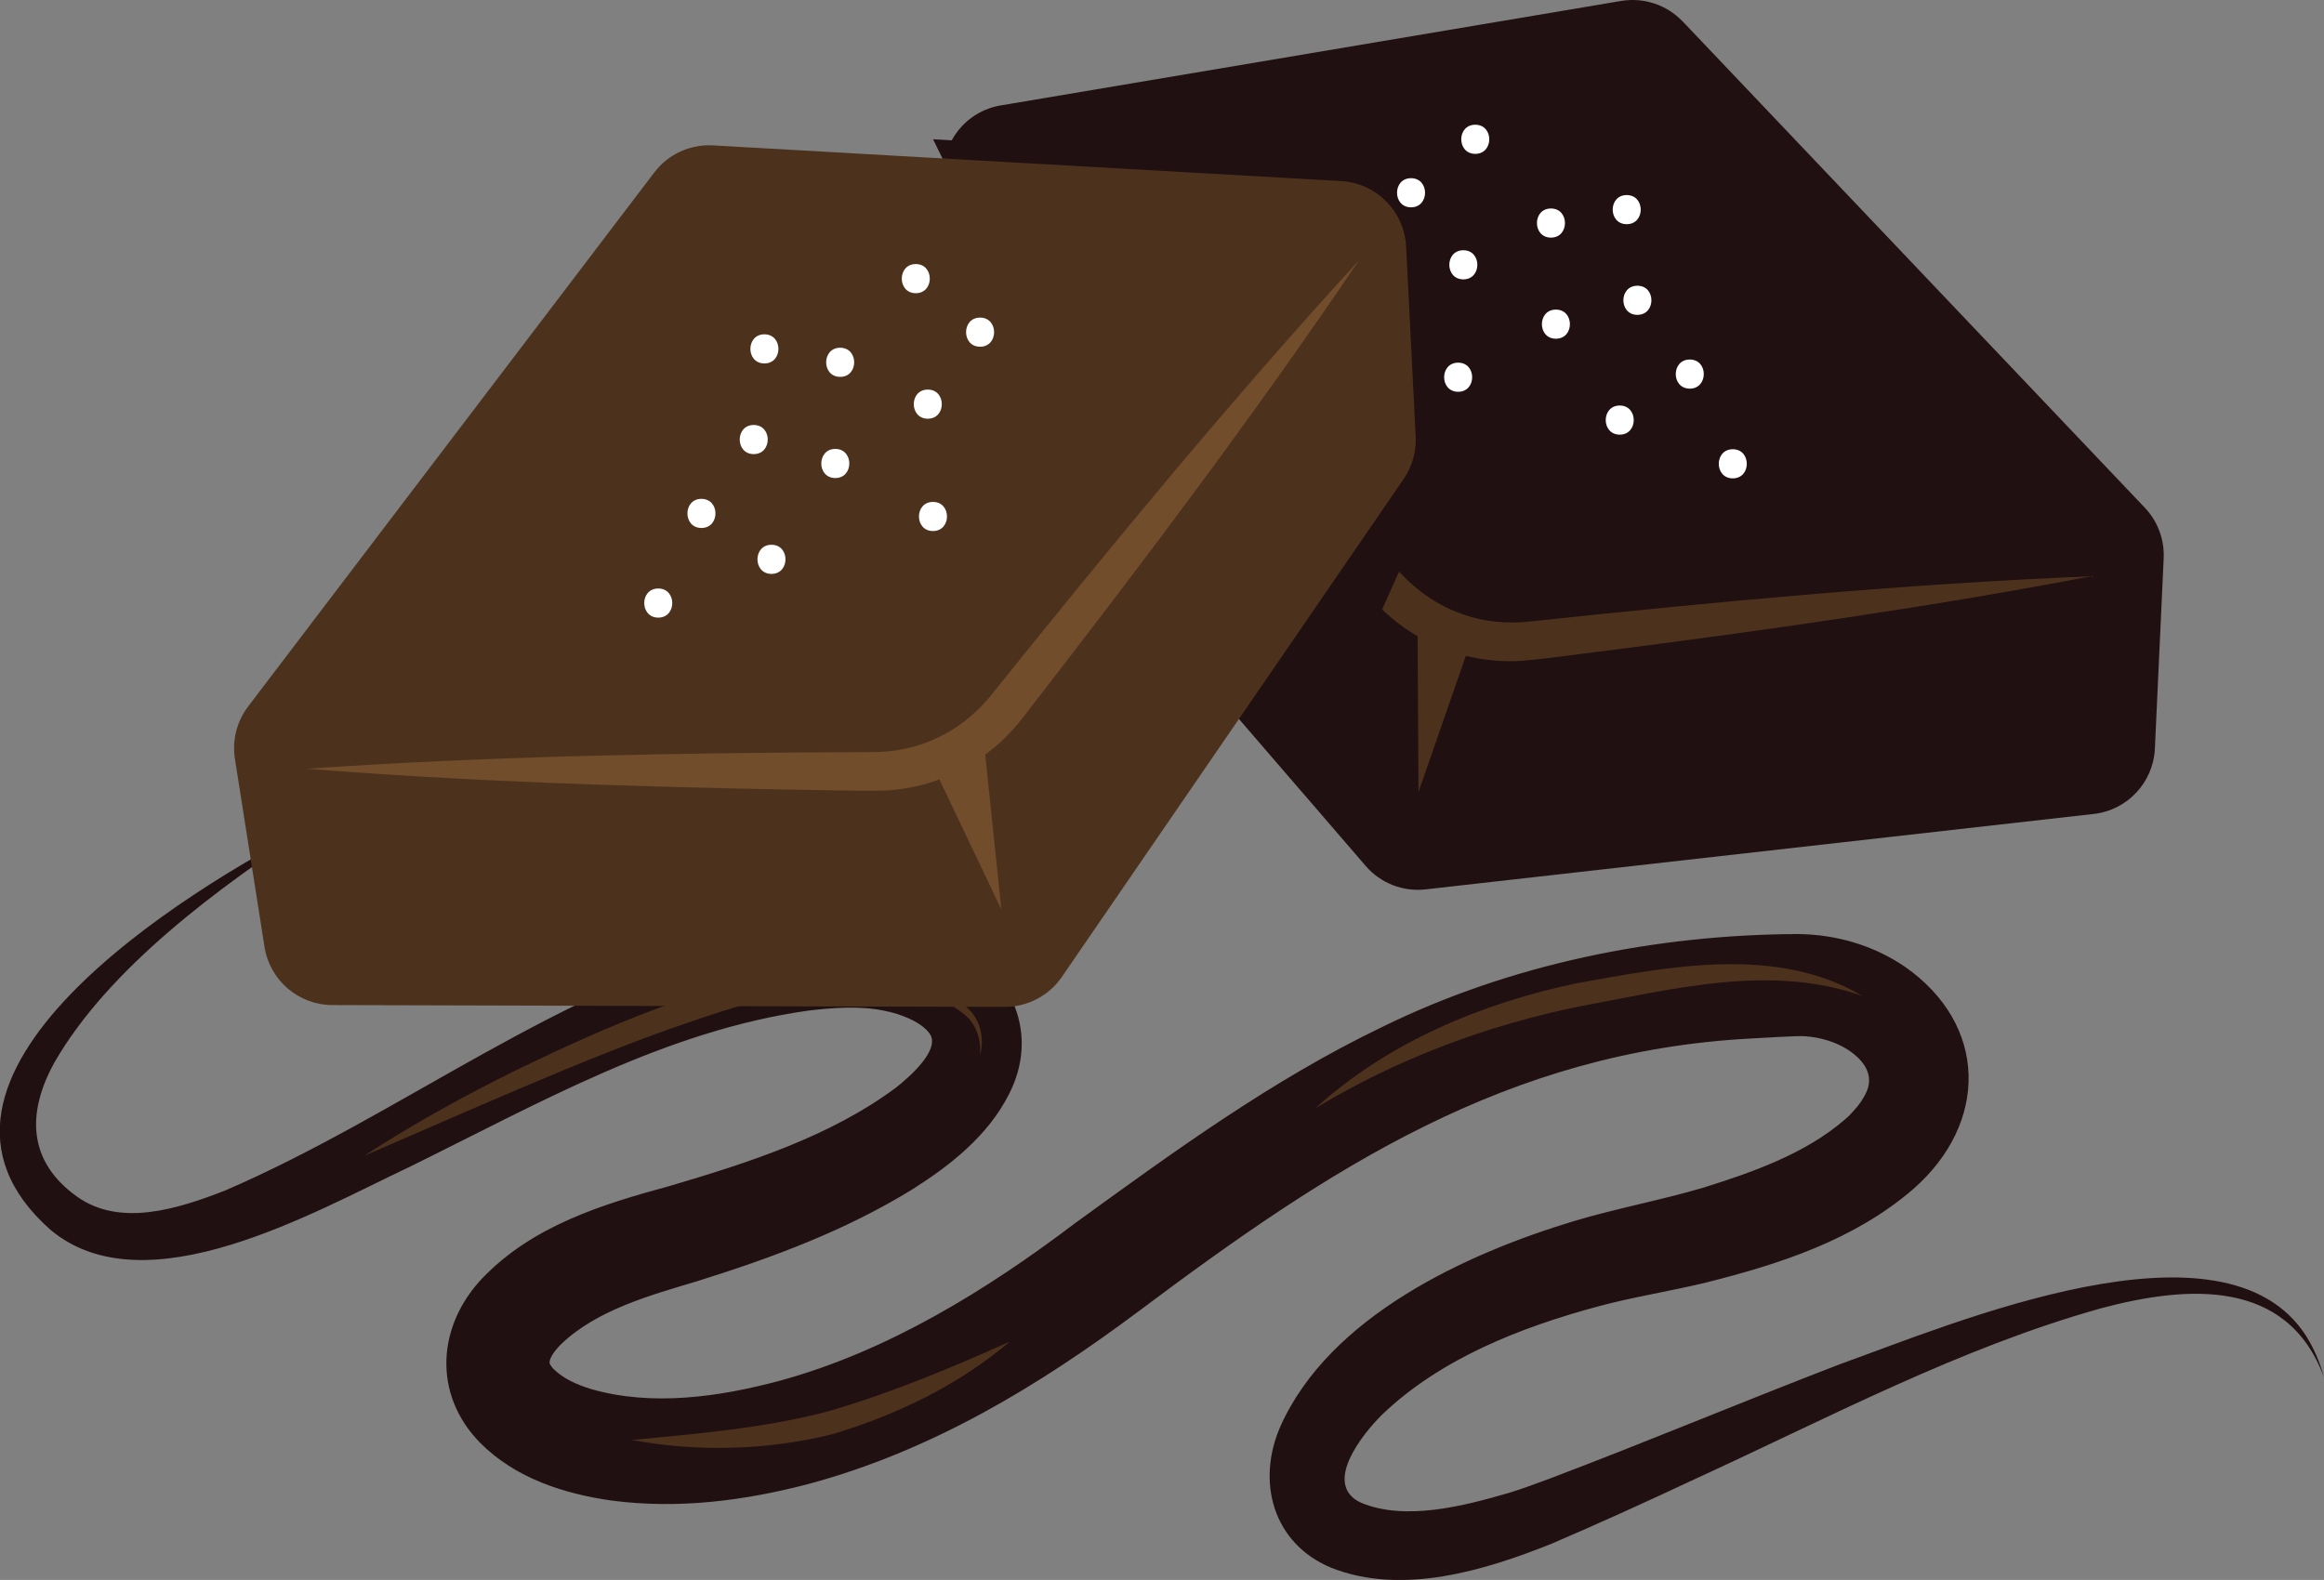 <?xml version="1.0" encoding="UTF-8"?>
<svg id="Layer_1" data-name="Layer 1" xmlns="http://www.w3.org/2000/svg" viewBox="0 0 296 201.27">
  <rect x="0" y="0" width="296" height="201.27" fill="#808080" stroke="none"/>
  <defs>
    <style>
      .cls-1 {
        fill: #4c321d;
      }

      .cls-1, .cls-2, .cls-3, .cls-4 {
        stroke-width: 0px;
      }

      .cls-2 {
        fill: #714d2c;
      }

      .cls-3 {
        fill: #211011;
      }

      .cls-4 {
        fill: #fff;
      }
    </style>
  </defs>
  <path class="cls-3" d="m39.49,105.39c-11.6,7.67-25.65,17.91-32.58,30-3.56,6.47-3.33,12.61,2.91,17.06,5.5,3.9,12.82,1.56,18.81-.77,22.57-9.71,42.58-25.93,66.94-32.06,8.49-2.03,17.63-3.37,25.86.59,7.54,3.54,11,11.6,7.06,19.22-2.67,5.26-7.41,8.99-12.21,12.04-8.63,5.32-17.89,8.74-27.43,11.73-6.02,1.8-12.9,3.69-17.45,8.1l-.3.32-.25.3c-.19.2-.28.39-.43.57-.29.48-.44.79-.42,1.15,0,.05.01.1.11.25.1.15.24.38.53.64,1.25,1.15,2.75,1.83,4.62,2.42,7.77,2.24,16.31,1.03,24.12-1.07,13.64-3.73,26.25-11.49,37.53-20.04,12.46-9.03,25.06-18.25,39.15-25.02,16.34-8.02,34.78-11.75,52.91-11.83,4.84.05,9.56,1.39,13.63,4.15,10.62,7.4,10.71,19.92,1.05,28.37-7.55,6.49-17,9.52-26.33,11.87-4.21,1.03-9.52,1.89-13.71,3.03-9.9,2.66-20.14,6.67-27.58,13.81-2.53,2.5-7.62,8.88-2.72,11.2,5.64,2.38,13.1.45,18.95-1.26,1.69-.52,3.48-1.19,5.13-1.8,12.33-4.67,24.53-9.79,36.85-14.53,14.41-5.16,49.05-19.95,59.48-3.64,1.03,1.63,1.77,3.4,2.26,5.22-4.68-12.64-17.48-11.64-28.32-8.76-18.08,5.06-34.77,13.98-51.82,21.79-5.86,2.75-12.24,5.66-18.22,8.22-8.45,3.38-19,6.65-28.07,3.06-7.43-3.09-9.56-10.96-6.47-18.01,6.27-14.02,23.61-22,37.48-26.18,5.18-1.55,11.24-2.7,16.42-4.24,6.33-1.98,12.96-4.34,17.91-8.6l.4-.35.2-.18c.67-.72,1.37-1.44,1.84-2.31,1.61-2.51.37-4.56-1.92-6.09-1.55-1.02-3.61-1.63-5.51-1.75-.84-.09-5.91.25-6.9.29-30.98,1.64-53.53,16.43-77.94,34.72-12.76,9.55-26.48,17.84-42.09,22.03-8.15,2.13-16.53,3.23-25.09,2.11-6-.86-12.18-2.8-16.71-7.34-6.08-6.18-5.52-14.91.3-21.02,6.43-6.67,15.2-9.36,23.78-11.7,10.03-2.96,20.45-6.29,28.85-12.53,1.73-1.36,5.52-4.69,4.41-6.73-.96-1.59-3.82-2.7-5.94-3.09-3.08-.63-6.42-.38-9.57-.01-18.21,2.53-34.48,11.88-50.91,19.95-12.03,5.67-33.54,18.11-45.65,7.99-21.87-19.33,17.45-43.4,33.01-51.3h0v.03Z"/>
  <path class="cls-3" d="m214.31,2.72l58.86,61.95c1.65,1.74,2.52,4.06,2.41,6.46l-1.12,24.24c-.2,4.31-3.51,7.84-7.79,8.32l-85.09,9.61c-2.89.33-5.75-.79-7.64-2.99l-50.23-58.28c-1.26-1.46-2.01-3.29-2.12-5.21l-1.44-24.21c-.26-4.48,2.89-8.44,7.31-9.18L206.48.12c2.88-.48,5.81.49,7.83,2.61h0Z"/>
  <path class="cls-1" d="m266.59,73.37c-20.19,3.86-40.49,6.75-60.84,9.38-2.18.23-10.96,1.5-12.98,1.48-4.78.09-9.56-1.31-13.52-4-1.55-1.02-3-2.32-4.27-3.64-16.63-17.18-33.14-34.64-48.61-52.86,17.99,15.75,35.21,32.52,52.13,49.41,2.11,2.23,4.65,3.98,7.55,5.02,2.86,1.07,5.93,1.36,8.97,1,23.77-2.53,47.69-4.78,71.59-5.76h-.01Z"/>
  <polygon class="cls-1" points="187.66 80.78 180.67 100.89 180.55 79.59 187.66 80.78 187.66 80.78"/>
  <path class="cls-4" d="m197.54,30.27c2.38,0,2.38-3.71,0-3.71s-2.38,3.71,0,3.71h0Z"/>
  <path class="cls-4" d="m208.55,40.11c2.38,0,2.38-3.71,0-3.71s-2.38,3.71,0,3.71h0Z"/>
  <path class="cls-4" d="m206.3,55.37c2.38,0,2.38-3.71,0-3.71s-2.38,3.71,0,3.71h0Z"/>
  <path class="cls-4" d="m187.9,19.6c2.38,0,2.38-3.71,0-3.71s-2.38,3.71,0,3.71h0Z"/>
  <path class="cls-4" d="m215.22,49.51c2.38,0,2.38-3.71,0-3.71s-2.38,3.71,0,3.71h0Z"/>
  <path class="cls-4" d="m198.17,43.15c2.38,0,2.38-3.71,0-3.71s-2.38,3.71,0,3.71h0Z"/>
  <path class="cls-4" d="m185.72,49.91c2.38,0,2.38-3.71,0-3.71s-2.38,3.71,0,3.71h0Z"/>
  <path class="cls-4" d="m186.38,35.59c2.38,0,2.38-3.71,0-3.71s-2.38,3.71,0,3.71h0Z"/>
  <path class="cls-4" d="m179.72,26.41c2.38,0,2.38-3.71,0-3.71s-2.38,3.71,0,3.71h0Z"/>
  <path class="cls-4" d="m207.19,28.56c2.38,0,2.38-3.71,0-3.71s-2.38,3.71,0,3.71h0Z"/>
  <path class="cls-4" d="m220.7,60.94c2.38,0,2.38-3.71,0-3.71s-2.38,3.71,0,3.71h0Z"/>
  <path class="cls-3" d="m165.71,100.73l15.4-34.43c1.59-3.56,2.3-7.44,2.07-11.34l-.74-12.18c-.74-12.22-10.5-21.95-22.72-22.67l-40.88-2.37,32.67,66.49,14.21,16.48h0Z"/>
  <path class="cls-1" d="m83.34,21.96L31.61,89.99c-1.45,1.9-2.06,4.31-1.69,6.68l3.77,23.96c.67,4.26,4.34,7.4,8.65,7.41l85.64.23c2.9,0,5.62-1.42,7.26-3.81l43.54-63.44c1.08-1.59,1.63-3.49,1.53-5.41l-1.22-24.22c-.23-4.48-3.8-8.07-8.27-8.32l-80-4.55c-2.91-.16-5.73,1.12-7.49,3.46h.01Z"/>
  <path class="cls-2" d="m39.13,97.93c23.86-1.64,47.89-2.03,71.79-2.12,3.05.03,6.08-.59,8.8-1.98,2.76-1.35,5.09-3.37,6.95-5.81,14.97-18.64,30.24-37.19,46.39-54.82-13.38,19.81-27.88,38.99-42.52,57.88-1.11,1.46-2.41,2.91-3.85,4.1-3.63,3.1-8.23,5.03-12.99,5.46-1.97.24-10.93-.06-13.06-.05-20.53-.39-41.02-1.03-61.51-2.66h0Z"/>
  <polygon class="cls-2" points="125.33 94.67 127.54 115.86 118.38 96.63 125.33 94.67 125.33 94.67"/>
  <path class="cls-4" d="m107.01,48.01c2.38,0,2.38-3.71,0-3.71s-2.38,3.71,0,3.71h0Z"/>
  <path class="cls-4" d="m96,57.85c2.38,0,2.38-3.71,0-3.71s-2.38,3.71,0,3.71h0Z"/>
  <path class="cls-4" d="m98.26,73.11c2.38,0,2.38-3.71,0-3.71s-2.38,3.71,0,3.71h0Z"/>
  <path class="cls-4" d="m116.64,37.35c2.38,0,2.38-3.71,0-3.71s-2.38,3.71,0,3.71h0Z"/>
  <path class="cls-4" d="m89.34,67.26c2.38,0,2.38-3.71,0-3.71s-2.38,3.71,0,3.71h0Z"/>
  <path class="cls-4" d="m106.39,60.9c2.38,0,2.38-3.71,0-3.71s-2.38,3.71,0,3.71h0Z"/>
  <path class="cls-4" d="m118.83,67.65c2.38,0,2.38-3.71,0-3.71s-2.38,3.71,0,3.71h0Z"/>
  <path class="cls-4" d="m118.17,53.34c2.38,0,2.38-3.71,0-3.71s-2.38,3.71,0,3.71h0Z"/>
  <path class="cls-4" d="m124.83,44.17c2.38,0,2.38-3.71,0-3.71s-2.38,3.71,0,3.71h0Z"/>
  <path class="cls-4" d="m97.36,46.3c2.38,0,2.38-3.71,0-3.71s-2.38,3.71,0,3.71h0Z"/>
  <path class="cls-4" d="m83.84,78.68c2.38,0,2.38-3.71,0-3.71s-2.38,3.71,0,3.71h0Z"/>
  <path class="cls-1" d="m46.47,147.18c6.18-4.01,12.64-7.57,19.24-10.84,11.61-5.6,23.76-10.98,36.66-12.72,6.97-.35,16.39-.26,21.4,5.36,1.26,1.53,1.54,3.63,1.07,5.4.14-1.84-.43-3.67-1.7-4.87-4.02-3.62-9.96-3.61-15.13-3.69-7.24.1-14.16,2.3-20.95,4.65-12.03,4.09-28.75,11.65-40.59,16.73h0Z"/>
  <path class="cls-1" d="m80.48,183.44c8.34-.79,16.7-1.49,24.75-3.58,8.02-2.3,15.73-5.52,23.37-8.94-6.57,5.56-14.36,9.32-22.62,11.8-8.36,2.04-17.09,2.28-25.51.72h.01Z"/>
  <path class="cls-1" d="m167.55,141.17c9.18-8.35,21.15-13.37,33.22-15.9,11.8-2.13,25.52-4.88,36.44,1.61-11.73-4.15-24.05-.88-35.85,1.29-11.9,2.41-23.35,6.68-33.81,13h0Z"/>
</svg>